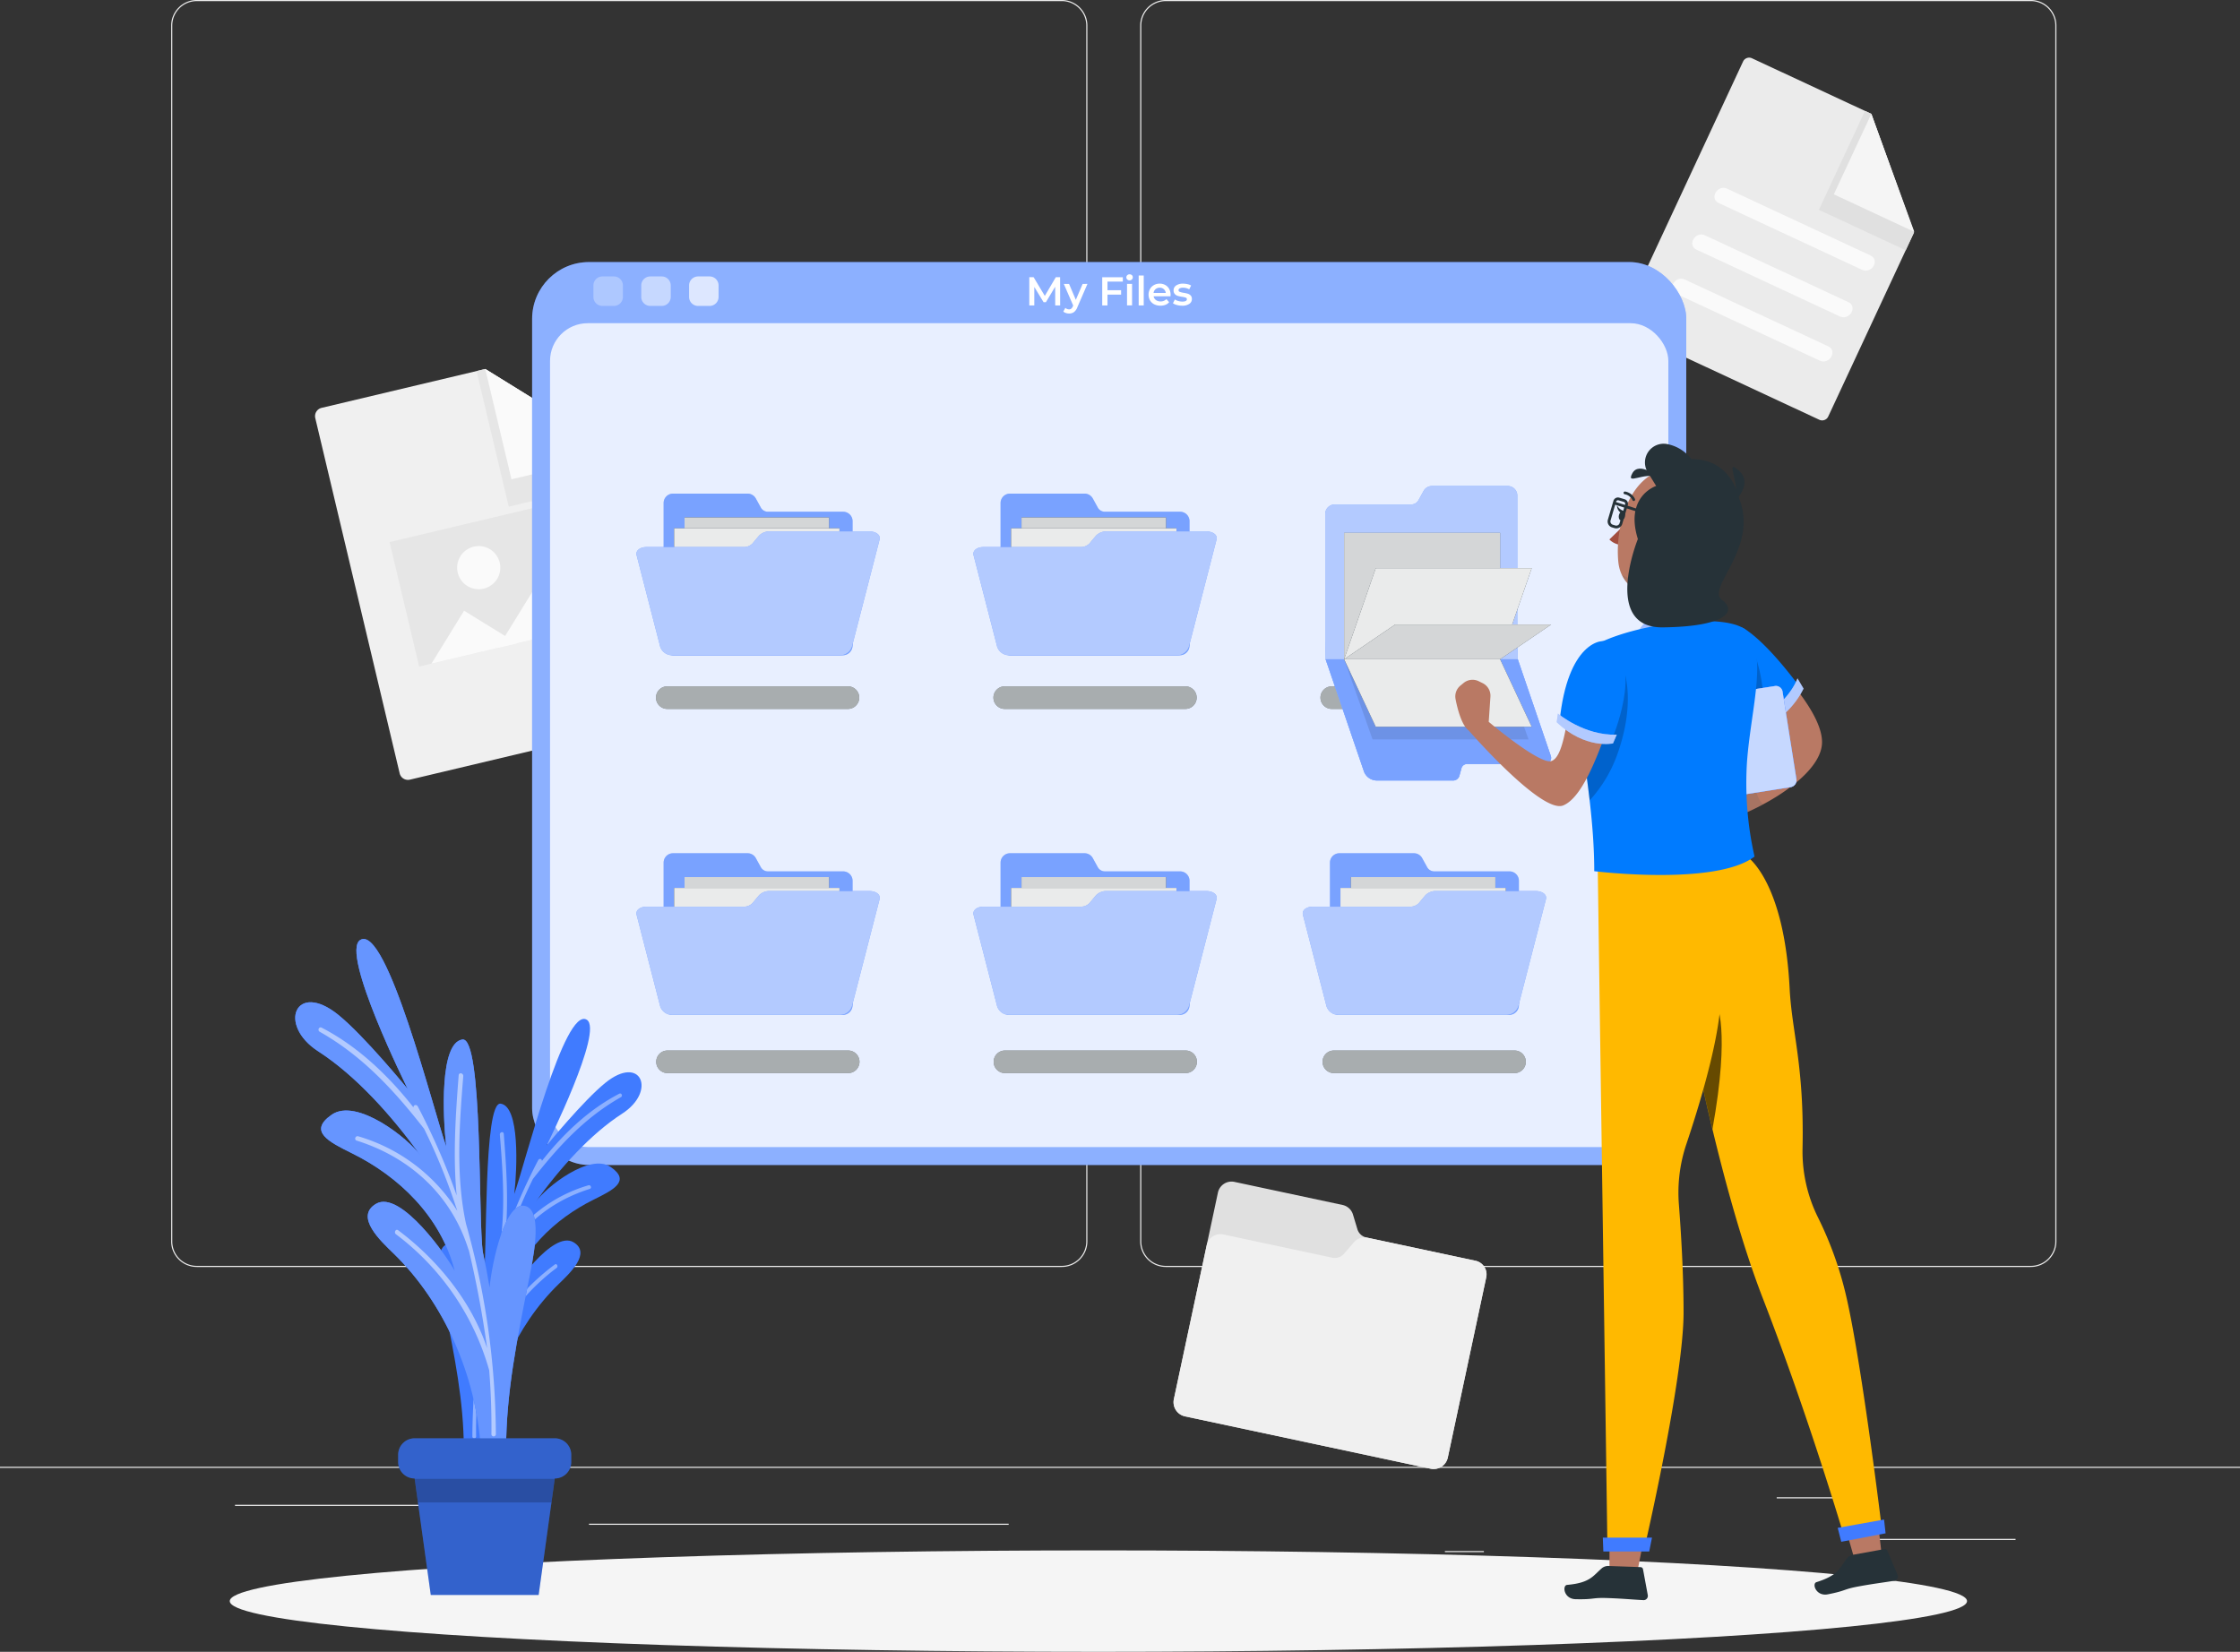 <svg xmlns="http://www.w3.org/2000/svg" width="468.674" height="345.658" viewBox="0 0 468.674 345.658">
  <rect x="0" y="0" width="468.674" height="345.658" fill="#333333" stroke="none"/>
  <g id="centralized_repository" data-name="centralized repository" transform="translate(0 -54.953)">
    <g id="Group_10760" data-name="Group 10760" transform="translate(0 54.953)">
      <rect id="Rectangle_3524" data-name="Rectangle 3524" width="31.047" height="0.234" transform="translate(390.667 322.018)" fill="#ebebeb"/>
      <rect id="Rectangle_3525" data-name="Rectangle 3525" width="8.149" height="0.234" transform="translate(302.32 324.562)" fill="#ebebeb"/>
      <rect id="Rectangle_3526" data-name="Rectangle 3526" width="17.99" height="0.234" transform="translate(371.739 313.314)" fill="#ebebeb"/>
      <rect id="Rectangle_3527" data-name="Rectangle 3527" width="40.487" height="0.234" transform="translate(49.172 314.889)" fill="#ebebeb"/>
      <rect id="Rectangle_3528" data-name="Rectangle 3528" width="5.936" height="0.234" transform="translate(98.005 314.889)" fill="#ebebeb"/>
      <rect id="Rectangle_3529" data-name="Rectangle 3529" width="87.807" height="0.234" transform="translate(123.234 318.846)" fill="#ebebeb"/>
      <path id="Path_24716" data-name="Path 24716" d="M224.558,320.079h-181a5.357,5.357,0,0,1-5.35-5.35V60.3a5.356,5.356,0,0,1,5.35-5.349h181a5.356,5.356,0,0,1,5.349,5.349V314.729A5.357,5.357,0,0,1,224.558,320.079Zm-181-264.892A5.121,5.121,0,0,0,38.441,60.3V314.729a5.121,5.121,0,0,0,5.116,5.116h181a5.121,5.121,0,0,0,5.115-5.116V60.3a5.121,5.121,0,0,0-5.115-5.115Z" transform="translate(-2.394 -54.953)" fill="#ebebeb"/>
      <path id="Path_24717" data-name="Path 24717" d="M440.856,320.079h-181a5.356,5.356,0,0,1-5.349-5.35V60.3a5.355,5.355,0,0,1,5.349-5.349h181a5.356,5.356,0,0,1,5.35,5.349V314.729A5.357,5.357,0,0,1,440.856,320.079Zm-181-264.892a5.121,5.121,0,0,0-5.115,5.115V314.729a5.121,5.121,0,0,0,5.115,5.116h181a5.122,5.122,0,0,0,5.116-5.116V60.3a5.122,5.122,0,0,0-5.116-5.115Z" transform="translate(-15.945 -54.953)" fill="#ebebeb"/>
      <rect id="Rectangle_3530" data-name="Rectangle 3530" width="468.674" height="0.234" transform="translate(0 306.931)" fill="#ebebeb"/>
    </g>
    <g id="Group_10761" data-name="Group 10761" transform="translate(65.918 132.168)">
      <path id="Path_24718" data-name="Path 24718" d="M145.76,210.062l-55.583,13.2a1.786,1.786,0,0,1-2.15-1.325L70.373,147.612a1.786,1.786,0,0,1,1.324-2.15l34.239-8.132,28.61,17.79,12.539,52.793A1.784,1.784,0,0,1,145.76,210.062Z" transform="translate(-70.324 -137.329)" fill="#f0f0f0"/>
      <path id="Path_24719" data-name="Path 24719" d="M136.8,155.119l-28.61-17.79-1.817.431,6.739,28.373,24.9-5.914Z" transform="translate(-72.583 -137.329)" fill="#e6e6e6"/>
      <path id="Path_24720" data-name="Path 24720" d="M136.88,154.928,113.8,160.411l-5.482-23.082Z" transform="translate(-72.704 -137.329)" fill="none"/>
      <path id="Path_24721" data-name="Path 24721" d="M136.88,154.928,113.8,160.411l-5.482-23.082Z" transform="translate(-72.704 -137.329)" fill="#fafafa"/>
      <rect id="Rectangle_3531" data-name="Rectangle 3531" width="42.253" height="26.78" transform="translate(15.594 36.214) rotate(-13.361)" fill="#e6e6e6"/>
      <path id="Path_24722" data-name="Path 24722" d="M103.135,191.291l-6.824,11.075,17.9-4.251Z" transform="translate(-71.952 -140.71)" fill="#fafafa"/>
      <path id="Path_24723" data-name="Path 24723" d="M111.114,198.473l24.657-5.857-.564-2.375-13.787-8.495Z" transform="translate(-72.88 -140.112)" fill="#fafafa"/>
      <path id="Path_24724" data-name="Path 24724" d="M110.95,180.333a4.514,4.514,0,1,1-5.435-3.349A4.514,4.514,0,0,1,110.95,180.333Z" transform="translate(-72.311 -139.806)" fill="#fafafa"/>
    </g>
    <g id="Group_10766" data-name="Group 10766" transform="translate(339.309 67.015)">
      <path id="Path_24725" data-name="Path 24725" d="M403.342,143.6,362.8,124.708a1.4,1.4,0,0,1-.677-1.858l25.259-54.221a1.4,1.4,0,0,1,1.858-.677l24.977,11.635,8.929,24.821L405.2,142.919A1.4,1.4,0,0,1,403.342,143.6Z" transform="translate(-361.988 -67.821)" fill="#ebebeb"/>
      <path id="Path_24726" data-name="Path 24726" d="M425.9,105.153,416.97,80.332l-1.325-.617L406,100.412l18.163,8.461Z" transform="translate(-364.746 -68.566)" fill="#e0e0e0"/>
      <path id="Path_24727" data-name="Path 24727" d="M426.172,105.055l-16.838-7.844,7.844-16.838Z" transform="translate(-364.954 -68.607)" fill="none"/>
      <path id="Path_24728" data-name="Path 24728" d="M426.172,105.055l-16.838-7.844,7.844-16.838Z" transform="translate(-364.954 -68.607)" fill="#f5f5f5"/>
      <g id="Group_10765" data-name="Group 10765" transform="translate(10.549 27.242)">
        <g id="Group_10762" data-name="Group 10762" transform="translate(0 19.007)">
          <path id="Path_24729" data-name="Path 24729" d="M405.887,131.311,375.9,117.341c-2.018-.94-3.789,2.06-1.757,3.006l29.988,13.97c2.018.94,3.789-2.059,1.758-3.006Z" transform="translate(-373.242 -117.161)" fill="#fafafa"/>
        </g>
        <g id="Group_10763" data-name="Group 10763" transform="translate(8.855)">
          <path id="Path_24730" data-name="Path 24730" d="M383.588,100.07l29.988,13.97c2.019.94,3.789-2.059,1.758-3.006l-29.989-13.97c-2.018-.94-3.788,2.06-1.757,3.006Z" transform="translate(-382.689 -96.884)" fill="#fafafa"/>
        </g>
        <g id="Group_10764" data-name="Group 10764" transform="translate(4.212 9.758)">
          <path id="Path_24731" data-name="Path 24731" d="M378.635,110.48l29.989,13.97c2.018.941,3.789-2.059,1.757-3.006l-29.988-13.97c-2.018-.94-3.789,2.06-1.758,3.006Z" transform="translate(-377.736 -107.294)" fill="#fafafa"/>
        </g>
      </g>
    </g>
    <g id="Group_10767" data-name="Group 10767" transform="translate(245.54 302.208)">
      <path id="Path_24732" data-name="Path 24732" d="M300.42,328.7l-.924-3.063a2.919,2.919,0,0,0-2.186-2.012L274.7,318.8a2.919,2.919,0,0,0-3.464,2.247l-9.216,43.217a3.034,3.034,0,0,0,2.334,3.6l51.381,10.957a3.033,3.033,0,0,0,3.6-2.335l8.043-37.718a2.92,2.92,0,0,0-2.246-3.464l-22.819-4.866A2.528,2.528,0,0,1,300.42,328.7Z" transform="translate(-261.952 -318.734)" fill="#e0e0e0"/>
      <path id="Path_24733" data-name="Path 24733" d="M325.131,336.038l-22.61-4.822a2.92,2.92,0,0,0-2.817.945l-2.094,2.42a2.526,2.526,0,0,1-2.437.817l-22.819-4.866a2.919,2.919,0,0,0-3.464,2.246L262.019,365a3.034,3.034,0,0,0,2.334,3.6l51.38,10.957a3.035,3.035,0,0,0,3.6-2.335l8.043-37.718A2.921,2.921,0,0,0,325.131,336.038Z" transform="translate(-261.952 -319.469)" fill="#f0f0f0"/>
    </g>
    <ellipse id="_Path_" data-name="&lt;Path&gt;" cx="181.742" cy="10.614" rx="181.742" ry="10.614" transform="translate(48.076 379.383)" fill="#f5f5f5"/>
    <g id="Group_10771" data-name="Group 10771" transform="translate(111.335 109.794)">
      <g id="Group_10768" data-name="Group 10768">
        <rect id="Rectangle_3532" data-name="Rectangle 3532" width="241.481" height="188.939" rx="11.894" fill="#407bff"/>
        <rect id="Rectangle_3533" data-name="Rectangle 3533" width="241.481" height="188.939" rx="11.894" fill="#fff" opacity="0.4"/>
      </g>
      <rect id="Rectangle_3534" data-name="Rectangle 3534" width="233.982" height="172.399" rx="7.894" transform="translate(3.749 12.791)" fill="#fff" opacity="0.8"/>
      <g id="Group_10769" data-name="Group 10769" transform="translate(12.824 3.006)">
        <path id="Rectangle_3535" data-name="Rectangle 3535" d="M1.887,0h2.4A1.886,1.886,0,0,1,6.172,1.886v2.4A1.886,1.886,0,0,1,4.286,6.172h-2.4A1.886,1.886,0,0,1,0,4.286v-2.4A1.887,1.887,0,0,1,1.887,0Z" fill="#fff" opacity="0.3"/>
        <path id="Rectangle_3536" data-name="Rectangle 3536" d="M1.886,0h2.4A1.887,1.887,0,0,1,6.172,1.887v2.4A1.886,1.886,0,0,1,4.286,6.172h-2.4A1.886,1.886,0,0,1,0,4.286v-2.4A1.886,1.886,0,0,1,1.886,0Z" transform="translate(10.009)" fill="#fff" opacity="0.5"/>
        <path id="Rectangle_3537" data-name="Rectangle 3537" d="M1.887,0h2.4A1.886,1.886,0,0,1,6.172,1.886v2.4A1.886,1.886,0,0,1,4.286,6.172h-2.4A1.887,1.887,0,0,1,0,4.285v-2.4A1.887,1.887,0,0,1,1.887,0Z" transform="translate(20.017)" fill="#fff" opacity="0.7"/>
      </g>
      <g id="Group_10770" data-name="Group 10770" transform="translate(104.025 2.558)">
        <path id="Path_24734" data-name="Path 24734" d="M235.177,122.742l-.008-3.914-1.939,3.239h-.489l-1.941-3.189v3.864h-1.045v-5.905h.9L233,120.751l2.3-3.914h.9l.009,5.905Z" transform="translate(-229.754 -116.23)" fill="#fff"/>
        <path id="Path_24735" data-name="Path 24735" d="M242.4,118.331l-2.109,4.868a2.268,2.268,0,0,1-.717,1.034,1.717,1.717,0,0,1-1.021.3,2.1,2.1,0,0,1-.666-.11,1.473,1.473,0,0,1-.54-.3l.422-.776a1.139,1.139,0,0,0,.359.228,1.094,1.094,0,0,0,.417.084.722.722,0,0,0,.46-.143,1.268,1.268,0,0,0,.333-.481l.076-.177-1.966-4.522h1.1l1.417,3.332,1.426-3.332Z" transform="translate(-230.23 -116.323)" fill="#fff"/>
        <path id="Path_24736" data-name="Path 24736" d="M247.131,117.757v1.8h2.851v.928h-2.851v2.261h-1.1v-5.905h4.311v.92Z" transform="translate(-230.774 -116.23)" fill="#fff"/>
        <path id="Path_24737" data-name="Path 24737" d="M251.61,117.274a.622.622,0,0,1,0-.9.678.678,0,0,1,.481-.182.7.7,0,0,1,.481.172.56.56,0,0,1,.194.435.638.638,0,0,1-.19.469.655.655,0,0,1-.485.189A.677.677,0,0,1,251.61,117.274Zm-.051.923h1.055v4.5h-1.055Z" transform="translate(-231.111 -116.189)" fill="#fff"/>
        <path id="Path_24738" data-name="Path 24738" d="M254.17,116.459h1.055v6.26H254.17Z" transform="translate(-231.284 -116.206)" fill="#fff"/>
        <path id="Path_24739" data-name="Path 24739" d="M260.964,120.918H257.43a1.221,1.221,0,0,0,.485.788,1.588,1.588,0,0,0,.975.292,1.642,1.642,0,0,0,1.223-.489l.565.65a1.9,1.9,0,0,1-.768.548,3.042,3.042,0,0,1-2.354-.11,2.132,2.132,0,0,1-.874-.822,2.481,2.481,0,0,1-.008-2.379,2.118,2.118,0,0,1,.83-.823,2.425,2.425,0,0,1,1.2-.3,2.362,2.362,0,0,1,1.176.292,2.055,2.055,0,0,1,.81.818,2.482,2.482,0,0,1,.292,1.219Q260.981,120.715,260.964,120.918Zm-3.118-1.5a1.258,1.258,0,0,0-.426.8h2.556a1.243,1.243,0,0,0-.413-.793,1.257,1.257,0,0,0-.861-.3A1.275,1.275,0,0,0,257.847,119.421Z" transform="translate(-231.422 -116.32)" fill="#fff"/>
        <path id="Path_24740" data-name="Path 24740" d="M262.655,122.748a2.7,2.7,0,0,1-.835-.363l.4-.8a2.613,2.613,0,0,0,.729.325,3.039,3.039,0,0,0,.84.122q.945,0,.945-.5a.333.333,0,0,0-.241-.329,4.126,4.126,0,0,0-.771-.177,6.27,6.27,0,0,1-.907-.194,1.4,1.4,0,0,1-.607-.383,1.073,1.073,0,0,1-.257-.764,1.2,1.2,0,0,1,.535-1.025,2.448,2.448,0,0,1,1.447-.383,4.176,4.176,0,0,1,.928.106,2.6,2.6,0,0,1,.759.282l-.4.8a2.5,2.5,0,0,0-1.291-.337,1.437,1.437,0,0,0-.7.139.417.417,0,0,0-.241.367.367.367,0,0,0,.258.359,4.089,4.089,0,0,0,.8.2,6.151,6.151,0,0,1,.886.194,1.388,1.388,0,0,1,.6.371,1.035,1.035,0,0,1,.248.742,1.175,1.175,0,0,1-.548,1.012,2.585,2.585,0,0,1-1.493.38A4.033,4.033,0,0,1,262.655,122.748Z" transform="translate(-231.763 -116.32)" fill="#fff"/>
      </g>
    </g>
    <g id="Group_10780" data-name="Group 10780" transform="translate(133.159 158.247)">
      <g id="Group_10778" data-name="Group 10778">
        <g id="Group_10772" data-name="Group 10772" transform="translate(5.692)">
          <path id="Path_24741" data-name="Path 24741" d="M168.463,168.061l-1.04-1.891a1.971,1.971,0,0,0-1.726-1.02H150.1a1.97,1.97,0,0,0-1.969,1.969v29.81a2.047,2.047,0,0,0,2.047,2.047h35.439a2.047,2.047,0,0,0,2.047-2.047V170.914a1.969,1.969,0,0,0-1.969-1.969h-15.74A1.7,1.7,0,0,1,168.463,168.061Z" transform="translate(-148.132 -165.151)" fill="#407bff"/>
          <path id="Path_24742" data-name="Path 24742" d="M168.463,168.061l-1.04-1.891a1.971,1.971,0,0,0-1.726-1.02H150.1a1.97,1.97,0,0,0-1.969,1.969v29.81a2.047,2.047,0,0,0,2.047,2.047h35.439a2.047,2.047,0,0,0,2.047-2.047V170.914a1.969,1.969,0,0,0-1.969-1.969h-15.74A1.7,1.7,0,0,1,168.463,168.061Z" transform="translate(-148.132 -165.151)" fill="#fff" opacity="0.3"/>
        </g>
        <g id="Group_10773" data-name="Group 10773" transform="translate(10.071 4.985)">
          <rect id="Rectangle_3538" data-name="Rectangle 3538" width="30.228" height="22.603" fill="#263238"/>
          <rect id="Rectangle_3539" data-name="Rectangle 3539" width="30.228" height="22.603" fill="#fff" opacity="0.8"/>
        </g>
        <g id="Group_10774" data-name="Group 10774" transform="translate(7.887 7.254)">
          <rect id="Rectangle_3540" data-name="Rectangle 3540" width="34.597" height="25.87" fill="#263238"/>
          <rect id="Rectangle_3541" data-name="Rectangle 3541" width="34.597" height="25.87" fill="#fff" opacity="0.9"/>
        </g>
        <g id="Group_10777" data-name="Group 10777" transform="translate(0 7.904)">
          <g id="Group_10775" data-name="Group 10775">
            <path id="Path_24743" data-name="Path 24743" d="M190.76,173.584H170.024a3.064,3.064,0,0,0-2.3.88c-.552.652-.825.979-1.36,1.632a2.5,2.5,0,0,1-1.915.762H144.193c-1.4,0-2.339.761-2.1,1.7,1.98,7.672,2.969,11.509,4.948,19.181a2.626,2.626,0,0,0,2.484,1.767h35.133a2.626,2.626,0,0,0,2.485-1.767l5.793-22.455C193.183,174.345,192.206,173.584,190.76,173.584Z" transform="translate(-142.059 -173.584)" fill="#407bff"/>
          </g>
          <g id="Group_10776" data-name="Group 10776" opacity="0.6">
            <path id="Path_24744" data-name="Path 24744" d="M190.76,173.584H170.024a3.064,3.064,0,0,0-2.3.88c-.552.652-.825.979-1.36,1.632a2.5,2.5,0,0,1-1.915.762H144.193c-1.4,0-2.339.761-2.1,1.7,1.98,7.672,2.969,11.509,4.948,19.181a2.626,2.626,0,0,0,2.484,1.767h35.133a2.626,2.626,0,0,0,2.485-1.767l5.793-22.455C193.183,174.345,192.206,173.584,190.76,173.584Z" transform="translate(-142.059 -173.584)" fill="#fff"/>
          </g>
        </g>
      </g>
      <g id="Group_10779" data-name="Group 10779" transform="translate(4.094 40.33)">
        <path id="Path_24745" data-name="Path 24745" d="M148.79,212.9a2.363,2.363,0,1,1,0-4.726h37.8a2.363,2.363,0,1,1,0,4.726Z" transform="translate(-146.427 -208.177)" fill="#263238"/>
        <path id="Path_24746" data-name="Path 24746" d="M148.79,212.9a2.363,2.363,0,1,1,0-4.726h37.8a2.363,2.363,0,1,1,0,4.726Z" transform="translate(-146.427 -208.177)" fill="#fff" opacity="0.6"/>
      </g>
    </g>
    <g id="Group_10789" data-name="Group 10789" transform="translate(203.662 158.247)">
      <g id="Group_10787" data-name="Group 10787">
        <g id="Group_10781" data-name="Group 10781" transform="translate(5.692)">
          <path id="Path_24747" data-name="Path 24747" d="M243.678,168.061l-1.04-1.891a1.971,1.971,0,0,0-1.726-1.02h-15.6a1.969,1.969,0,0,0-1.969,1.969v29.81a2.047,2.047,0,0,0,2.046,2.047h35.44a2.047,2.047,0,0,0,2.047-2.047V170.914a1.969,1.969,0,0,0-1.97-1.969H245.171A1.7,1.7,0,0,1,243.678,168.061Z" transform="translate(-223.347 -165.151)" fill="#407bff"/>
          <path id="Path_24748" data-name="Path 24748" d="M243.678,168.061l-1.04-1.891a1.971,1.971,0,0,0-1.726-1.02h-15.6a1.969,1.969,0,0,0-1.969,1.969v29.81a2.047,2.047,0,0,0,2.046,2.047h35.44a2.047,2.047,0,0,0,2.047-2.047V170.914a1.969,1.969,0,0,0-1.97-1.969H245.171A1.7,1.7,0,0,1,243.678,168.061Z" transform="translate(-223.347 -165.151)" fill="#fff" opacity="0.3"/>
        </g>
        <g id="Group_10782" data-name="Group 10782" transform="translate(10.071 4.985)">
          <rect id="Rectangle_3542" data-name="Rectangle 3542" width="30.228" height="22.603" fill="#263238"/>
          <rect id="Rectangle_3543" data-name="Rectangle 3543" width="30.228" height="22.603" fill="#fff" opacity="0.8"/>
        </g>
        <g id="Group_10783" data-name="Group 10783" transform="translate(7.886 7.254)">
          <rect id="Rectangle_3544" data-name="Rectangle 3544" width="34.597" height="25.87" fill="#263238"/>
          <rect id="Rectangle_3545" data-name="Rectangle 3545" width="34.597" height="25.87" fill="#fff" opacity="0.9"/>
        </g>
        <g id="Group_10786" data-name="Group 10786" transform="translate(0 7.904)">
          <g id="Group_10784" data-name="Group 10784">
            <path id="Path_24749" data-name="Path 24749" d="M265.975,173.584H245.239a3.064,3.064,0,0,0-2.3.88c-.553.652-.825.979-1.36,1.632a2.5,2.5,0,0,1-1.915.762H219.408c-1.4,0-2.339.761-2.1,1.7l4.947,19.181a2.628,2.628,0,0,0,2.485,1.767h35.133a2.626,2.626,0,0,0,2.485-1.767l5.793-22.455C268.4,174.345,267.421,173.584,265.975,173.584Z" transform="translate(-217.274 -173.584)" fill="#407bff"/>
          </g>
          <g id="Group_10785" data-name="Group 10785" opacity="0.6">
            <path id="Path_24750" data-name="Path 24750" d="M265.975,173.584H245.239a3.064,3.064,0,0,0-2.3.88c-.553.652-.825.979-1.36,1.632a2.5,2.5,0,0,1-1.915.762H219.408c-1.4,0-2.339.761-2.1,1.7l4.947,19.181a2.628,2.628,0,0,0,2.485,1.767h35.133a2.626,2.626,0,0,0,2.485-1.767l5.793-22.455C268.4,174.345,267.421,173.584,265.975,173.584Z" transform="translate(-217.274 -173.584)" fill="#fff"/>
          </g>
        </g>
      </g>
      <g id="Group_10788" data-name="Group 10788" transform="translate(4.194 40.33)">
        <path id="Path_24751" data-name="Path 24751" d="M224.112,212.9a2.363,2.363,0,1,1,0-4.726h37.8a2.363,2.363,0,1,1,0,4.726Z" transform="translate(-221.749 -208.177)" fill="#263238"/>
        <path id="Path_24752" data-name="Path 24752" d="M224.112,212.9a2.363,2.363,0,1,1,0-4.726h37.8a2.363,2.363,0,1,1,0,4.726Z" transform="translate(-221.749 -208.177)" fill="#fff" opacity="0.6"/>
      </g>
    </g>
    <g id="Group_10798" data-name="Group 10798" transform="translate(133.159 233.504)">
      <g id="Group_10796" data-name="Group 10796">
        <g id="Group_10790" data-name="Group 10790" transform="translate(5.692)">
          <path id="Path_24753" data-name="Path 24753" d="M168.463,248.348l-1.04-1.891a1.969,1.969,0,0,0-1.726-1.02H150.1a1.969,1.969,0,0,0-1.969,1.969v29.81a2.047,2.047,0,0,0,2.047,2.047h35.439a2.047,2.047,0,0,0,2.047-2.047V251.2a1.969,1.969,0,0,0-1.969-1.969h-15.74A1.7,1.7,0,0,1,168.463,248.348Z" transform="translate(-148.132 -245.438)" fill="#407bff"/>
          <path id="Path_24754" data-name="Path 24754" d="M168.463,248.348l-1.04-1.891a1.969,1.969,0,0,0-1.726-1.02H150.1a1.969,1.969,0,0,0-1.969,1.969v29.81a2.047,2.047,0,0,0,2.047,2.047h35.439a2.047,2.047,0,0,0,2.047-2.047V251.2a1.969,1.969,0,0,0-1.969-1.969h-15.74A1.7,1.7,0,0,1,168.463,248.348Z" transform="translate(-148.132 -245.438)" fill="#fff" opacity="0.3"/>
        </g>
        <g id="Group_10791" data-name="Group 10791" transform="translate(10.071 4.984)">
          <rect id="Rectangle_3546" data-name="Rectangle 3546" width="30.228" height="22.603" fill="#263238"/>
          <rect id="Rectangle_3547" data-name="Rectangle 3547" width="30.228" height="22.603" fill="#fff" opacity="0.8"/>
        </g>
        <g id="Group_10792" data-name="Group 10792" transform="translate(7.887 7.254)">
          <rect id="Rectangle_3548" data-name="Rectangle 3548" width="34.597" height="25.87" fill="#263238"/>
          <rect id="Rectangle_3549" data-name="Rectangle 3549" width="34.597" height="25.87" fill="#fff" opacity="0.9"/>
        </g>
        <g id="Group_10795" data-name="Group 10795" transform="translate(0 7.904)">
          <g id="Group_10793" data-name="Group 10793">
            <path id="Path_24755" data-name="Path 24755" d="M190.76,253.871H170.024a3.067,3.067,0,0,0-2.3.879c-.552.653-.825.98-1.36,1.633a2.5,2.5,0,0,1-1.915.761H144.193c-1.4,0-2.339.761-2.1,1.7,1.98,7.672,2.969,11.509,4.948,19.181a2.626,2.626,0,0,0,2.484,1.767h35.133a2.626,2.626,0,0,0,2.485-1.767l5.793-22.455C193.183,254.632,192.206,253.871,190.76,253.871Z" transform="translate(-142.059 -253.871)" fill="#407bff"/>
          </g>
          <g id="Group_10794" data-name="Group 10794" opacity="0.6">
            <path id="Path_24756" data-name="Path 24756" d="M190.76,253.871H170.024a3.067,3.067,0,0,0-2.3.879c-.552.653-.825.98-1.36,1.633a2.5,2.5,0,0,1-1.915.761H144.193c-1.4,0-2.339.761-2.1,1.7,1.98,7.672,2.969,11.509,4.948,19.181a2.626,2.626,0,0,0,2.484,1.767h35.133a2.626,2.626,0,0,0,2.485-1.767l5.793-22.455C193.183,254.632,192.206,253.871,190.76,253.871Z" transform="translate(-142.059 -253.871)" fill="#fff"/>
          </g>
        </g>
      </g>
      <g id="Group_10797" data-name="Group 10797" transform="translate(4.094 41.271)">
        <path id="Path_24757" data-name="Path 24757" d="M148.79,294.2a2.364,2.364,0,0,1,0-4.727h37.8a2.364,2.364,0,1,1,0,4.727Z" transform="translate(-146.427 -289.468)" fill="#263238"/>
        <path id="Path_24758" data-name="Path 24758" d="M148.79,294.2a2.364,2.364,0,0,1,0-4.727h37.8a2.364,2.364,0,1,1,0,4.727Z" transform="translate(-146.427 -289.468)" fill="#fff" opacity="0.6"/>
      </g>
    </g>
    <g id="Group_10807" data-name="Group 10807" transform="translate(203.662 233.504)">
      <g id="Group_10805" data-name="Group 10805">
        <g id="Group_10799" data-name="Group 10799" transform="translate(5.692)">
          <path id="Path_24759" data-name="Path 24759" d="M243.678,248.348l-1.04-1.891a1.969,1.969,0,0,0-1.726-1.02h-15.6a1.969,1.969,0,0,0-1.969,1.969v29.81a2.047,2.047,0,0,0,2.046,2.047h35.44a2.047,2.047,0,0,0,2.047-2.047V251.2a1.969,1.969,0,0,0-1.97-1.969H245.171A1.7,1.7,0,0,1,243.678,248.348Z" transform="translate(-223.347 -245.438)" fill="#407bff"/>
          <path id="Path_24760" data-name="Path 24760" d="M243.678,248.348l-1.04-1.891a1.969,1.969,0,0,0-1.726-1.02h-15.6a1.969,1.969,0,0,0-1.969,1.969v29.81a2.047,2.047,0,0,0,2.046,2.047h35.44a2.047,2.047,0,0,0,2.047-2.047V251.2a1.969,1.969,0,0,0-1.97-1.969H245.171A1.7,1.7,0,0,1,243.678,248.348Z" transform="translate(-223.347 -245.438)" fill="#fff" opacity="0.3"/>
        </g>
        <g id="Group_10800" data-name="Group 10800" transform="translate(10.071 4.984)">
          <rect id="Rectangle_3550" data-name="Rectangle 3550" width="30.228" height="22.603" fill="#263238"/>
          <rect id="Rectangle_3551" data-name="Rectangle 3551" width="30.228" height="22.603" fill="#fff" opacity="0.8"/>
        </g>
        <g id="Group_10801" data-name="Group 10801" transform="translate(7.886 7.254)">
          <rect id="Rectangle_3552" data-name="Rectangle 3552" width="34.597" height="25.87" fill="#263238"/>
          <rect id="Rectangle_3553" data-name="Rectangle 3553" width="34.597" height="25.87" fill="#fff" opacity="0.9"/>
        </g>
        <g id="Group_10804" data-name="Group 10804" transform="translate(0 7.904)">
          <g id="Group_10802" data-name="Group 10802">
            <path id="Path_24761" data-name="Path 24761" d="M265.975,253.871H245.239a3.067,3.067,0,0,0-2.3.879c-.553.653-.825.98-1.36,1.633a2.5,2.5,0,0,1-1.915.761H219.408c-1.4,0-2.339.761-2.1,1.7l4.947,19.181a2.628,2.628,0,0,0,2.485,1.767h35.133a2.626,2.626,0,0,0,2.485-1.767l5.793-22.455C268.4,254.632,267.421,253.871,265.975,253.871Z" transform="translate(-217.274 -253.871)" fill="#407bff"/>
          </g>
          <g id="Group_10803" data-name="Group 10803" opacity="0.6">
            <path id="Path_24762" data-name="Path 24762" d="M265.975,253.871H245.239a3.067,3.067,0,0,0-2.3.879c-.553.653-.825.98-1.36,1.633a2.5,2.5,0,0,1-1.915.761H219.408c-1.4,0-2.339.761-2.1,1.7l4.947,19.181a2.628,2.628,0,0,0,2.485,1.767h35.133a2.626,2.626,0,0,0,2.485-1.767l5.793-22.455C268.4,254.632,267.421,253.871,265.975,253.871Z" transform="translate(-217.274 -253.871)" fill="#fff"/>
          </g>
        </g>
      </g>
      <g id="Group_10806" data-name="Group 10806" transform="translate(4.194 41.271)">
        <path id="Path_24763" data-name="Path 24763" d="M224.112,294.2a2.364,2.364,0,0,1,0-4.727h37.8a2.364,2.364,0,1,1,0,4.727Z" transform="translate(-221.749 -289.468)" fill="#263238"/>
        <path id="Path_24764" data-name="Path 24764" d="M224.112,294.2a2.364,2.364,0,0,1,0-4.727h37.8a2.364,2.364,0,1,1,0,4.727Z" transform="translate(-221.749 -289.468)" fill="#fff" opacity="0.6"/>
      </g>
    </g>
    <g id="Group_10816" data-name="Group 10816" transform="translate(272.574 233.504)">
      <g id="Group_10814" data-name="Group 10814">
        <g id="Group_10808" data-name="Group 10808" transform="translate(5.692)">
          <path id="Path_24765" data-name="Path 24765" d="M317.2,248.348l-1.041-1.891a1.968,1.968,0,0,0-1.726-1.02H298.835a1.969,1.969,0,0,0-1.97,1.969v29.81a2.047,2.047,0,0,0,2.047,2.047h35.44a2.047,2.047,0,0,0,2.047-2.047V251.2a1.969,1.969,0,0,0-1.97-1.969H318.69A1.7,1.7,0,0,1,317.2,248.348Z" transform="translate(-296.865 -245.438)" fill="#407bff"/>
          <path id="Path_24766" data-name="Path 24766" d="M317.2,248.348l-1.041-1.891a1.968,1.968,0,0,0-1.726-1.02H298.835a1.969,1.969,0,0,0-1.97,1.969v29.81a2.047,2.047,0,0,0,2.047,2.047h35.44a2.047,2.047,0,0,0,2.047-2.047V251.2a1.969,1.969,0,0,0-1.97-1.969H318.69A1.7,1.7,0,0,1,317.2,248.348Z" transform="translate(-296.865 -245.438)" fill="#fff" opacity="0.3"/>
        </g>
        <g id="Group_10809" data-name="Group 10809" transform="translate(10.071 4.984)">
          <rect id="Rectangle_3554" data-name="Rectangle 3554" width="30.228" height="22.603" fill="#263238"/>
          <rect id="Rectangle_3555" data-name="Rectangle 3555" width="30.228" height="22.603" fill="#fff" opacity="0.8"/>
        </g>
        <g id="Group_10810" data-name="Group 10810" transform="translate(7.887 7.254)">
          <rect id="Rectangle_3556" data-name="Rectangle 3556" width="34.597" height="25.87" fill="#263238"/>
          <rect id="Rectangle_3557" data-name="Rectangle 3557" width="34.597" height="25.87" fill="#fff" opacity="0.9"/>
        </g>
        <g id="Group_10813" data-name="Group 10813" transform="translate(0 7.904)">
          <g id="Group_10811" data-name="Group 10811">
            <path id="Path_24767" data-name="Path 24767" d="M339.494,253.871H318.757a3.064,3.064,0,0,0-2.3.879c-.553.653-.825.98-1.36,1.633a2.5,2.5,0,0,1-1.916.761H292.927c-1.4,0-2.339.761-2.1,1.7,1.98,7.672,2.97,11.509,4.948,19.181a2.627,2.627,0,0,0,2.485,1.767H333.4a2.627,2.627,0,0,0,2.485-1.767l5.793-22.455C341.916,254.632,340.94,253.871,339.494,253.871Z" transform="translate(-290.792 -253.871)" fill="#407bff"/>
          </g>
          <g id="Group_10812" data-name="Group 10812" opacity="0.6">
            <path id="Path_24768" data-name="Path 24768" d="M339.494,253.871H318.757a3.064,3.064,0,0,0-2.3.879c-.553.653-.825.98-1.36,1.633a2.5,2.5,0,0,1-1.916.761H292.927c-1.4,0-2.339.761-2.1,1.7,1.98,7.672,2.97,11.509,4.948,19.181a2.627,2.627,0,0,0,2.485,1.767H333.4a2.627,2.627,0,0,0,2.485-1.767l5.793-22.455C341.916,254.632,340.94,253.871,339.494,253.871Z" transform="translate(-290.792 -253.871)" fill="#fff"/>
          </g>
        </g>
      </g>
      <g id="Group_10815" data-name="Group 10815" transform="translate(4.194 41.271)">
        <path id="Path_24769" data-name="Path 24769" d="M297.631,294.2a2.364,2.364,0,1,1,0-4.727h37.8a2.364,2.364,0,0,1,0,4.727Z" transform="translate(-295.267 -289.468)" fill="#263238"/>
        <path id="Path_24770" data-name="Path 24770" d="M297.631,294.2a2.364,2.364,0,1,1,0-4.727h37.8a2.364,2.364,0,0,1,0,4.727Z" transform="translate(-295.267 -289.468)" fill="#fff" opacity="0.6"/>
      </g>
    </g>
    <g id="Group_10824" data-name="Group 10824" transform="translate(276.282 156.651)">
      <g id="Group_10817" data-name="Group 10817" transform="translate(0 41.927)">
        <path id="Path_24771" data-name="Path 24771" d="M297.111,212.9a2.363,2.363,0,1,1,0-4.726h37.8a2.363,2.363,0,1,1,0,4.726Z" transform="translate(-294.748 -208.177)" fill="#263238"/>
        <path id="Path_24772" data-name="Path 24772" d="M297.111,212.9a2.363,2.363,0,1,1,0-4.726h37.8a2.363,2.363,0,1,1,0,4.726Z" transform="translate(-294.748 -208.177)" fill="#fff" opacity="0.6"/>
      </g>
      <g id="Group_10823" data-name="Group 10823" transform="translate(0.98)">
        <g id="Group_10818" data-name="Group 10818">
          <path id="Path_24773" data-name="Path 24773" d="M295.888,199.7l8.06,23.586a2.907,2.907,0,0,0,2.613,1.786H322.42a1.377,1.377,0,0,0,1.439-.924l.473-1.714a1.191,1.191,0,0,1,1.245-.8h16.006a1.306,1.306,0,0,0,1.393-1.786L336.091,199.7,336,195.766V165.45a2,2,0,0,0-2-2h-15.86a2,2,0,0,0-1.755,1.037l-1.058,1.923a1.734,1.734,0,0,1-1.518.9H297.8a2,2,0,0,0-2,2v26.458Z" transform="translate(-295.793 -163.448)" fill="#407bff"/>
          <path id="Path_24774" data-name="Path 24774" d="M295.888,199.7l8.06,23.586a2.907,2.907,0,0,0,2.613,1.786H322.42a1.377,1.377,0,0,0,1.439-.924l.473-1.714a1.191,1.191,0,0,1,1.245-.8h16.006a1.306,1.306,0,0,0,1.393-1.786L336.091,199.7,336,195.766V165.45a2,2,0,0,0-2-2h-15.86a2,2,0,0,0-1.755,1.037l-1.058,1.923a1.734,1.734,0,0,1-1.518.9H297.8a2,2,0,0,0-2,2v26.458Z" transform="translate(-295.793 -163.448)" fill="#fff" opacity="0.6"/>
          <path id="Path_24775" data-name="Path 24775" d="M295.894,202.126l8.06,23.586a2.907,2.907,0,0,0,2.613,1.786h15.859a1.377,1.377,0,0,0,1.439-.924l.473-1.714a1.191,1.191,0,0,1,1.245-.8H341.59a1.306,1.306,0,0,0,1.393-1.786L336.1,202.126Z" transform="translate(-295.799 -165.871)" fill="#407bff"/>
          <path id="Path_24776" data-name="Path 24776" d="M295.894,202.126l8.06,23.586a2.907,2.907,0,0,0,2.613,1.786h15.859a1.377,1.377,0,0,0,1.439-.924l.473-1.714a1.191,1.191,0,0,1,1.245-.8H341.59a1.306,1.306,0,0,0,1.393-1.786L336.1,202.126Z" transform="translate(-295.799 -165.871)" fill="#fff" opacity="0.3"/>
        </g>
        <path id="Path_24777" data-name="Path 24777" d="M300.027,202.126H332.66l5.953,16.772H305.98Z" transform="translate(-296.058 -165.871)" opacity="0.1"/>
        <g id="Group_10819" data-name="Group 10819" transform="translate(3.969 9.811)">
          <rect id="Rectangle_3558" data-name="Rectangle 3558" width="32.633" height="26.444" transform="translate(32.633 26.444) rotate(180)" fill="#263238"/>
          <rect id="Rectangle_3559" data-name="Rectangle 3559" width="32.633" height="26.444" transform="translate(32.633 26.444) rotate(180)" fill="#fff" opacity="0.8"/>
        </g>
        <g id="Group_10820" data-name="Group 10820" transform="translate(3.969 17.2)">
          <path id="Path_24778" data-name="Path 24778" d="M300.027,200.853H332.66l6.615-19.055H306.642Z" transform="translate(-300.027 -181.797)" fill="#263238"/>
          <path id="Path_24779" data-name="Path 24779" d="M300.027,200.853H332.66l6.615-19.055H306.642Z" transform="translate(-300.027 -181.797)" fill="#fff" opacity="0.9"/>
        </g>
        <g id="Group_10821" data-name="Group 10821" transform="translate(3.969 36.255)">
          <path id="Path_24780" data-name="Path 24780" d="M300.027,202.126H332.66l6.615,14.126H306.642Z" transform="translate(-300.027 -202.126)" fill="#263238"/>
          <path id="Path_24781" data-name="Path 24781" d="M300.027,202.126H332.66l6.615,14.126H306.642Z" transform="translate(-300.027 -202.126)" fill="#fff" opacity="0.9"/>
        </g>
        <g id="Group_10822" data-name="Group 10822" transform="translate(3.969 28.993)">
          <path id="Path_24782" data-name="Path 24782" d="M300.027,201.641H332.66l10.673-7.262H310.7Z" transform="translate(-300.027 -194.379)" fill="#263238"/>
          <path id="Path_24783" data-name="Path 24783" d="M300.027,201.641H332.66l10.673-7.262H310.7Z" transform="translate(-300.027 -194.379)" fill="#fff" opacity="0.8"/>
        </g>
      </g>
    </g>
    <g id="Group_10826" data-name="Group 10826" transform="translate(61.775 251.443)">
      <g id="Group_10825" data-name="Group 10825" transform="translate(30.051 16.724)">
        <path id="Path_24784" data-name="Path 24784" d="M107.657,372.249c.8-12.719,6.375-25.6,15.353-34.328,2.238-2.177,6.943-6.492,3.128-8.768-4.356-2.6-12.725,9.562-13.89,11.811,2.469-9.691,9.972-16.707,18.109-20.732,4.022-1.99,7.852-3.866,3.567-6.823-4.385-3.027-13.556,4.213-15.694,7.281,5.081-7.089,11.5-14.2,18.08-18.444,7.264-4.684,3.985-12.506-3.5-6.464-4.645,3.748-12.27,13.1-12.27,13.1-.022-.013,11.989-24.08,8.369-26.292-4.653-2.844-12.9,30.005-15.163,36.461.6-5.363,1.174-18.334-2.855-18.9-3.646-.51-2.754,31.791-3.6,37.491-.533,2.491-.773,3.743-1.2,6.258-.4-4.3-2.8-15.645-6.434-14.335-3.072,1.107-1.17,9.6-.372,13.627,1.933,9.757,3.882,19.2,3.9,29.206Z" transform="translate(-97.964 -282.417)" fill="#407bff"/>
        <path id="Path_24785" data-name="Path 24785" d="M112.013,307.521c.538,7.02,1.026,14.135.353,21.183a117.642,117.642,0,0,1,5-12,.52.52,0,0,1,.086-.185l.011-.016c.568-1.17,1.146-2.333,1.752-3.48.245-.463.847-.252.761.172,4.447-5.643,9.812-10.775,16.2-14.078.473-.245.791.47.343.724-7.425,4.2-12.942,10.12-18.413,17.117a106.6,106.6,0,0,0-5.851,14.479,30.955,30.955,0,0,1,17.473-13.159c.488-.147.764.6.278.756-9.9,3.122-16.838,10.044-19.693,19.107a.645.645,0,0,1-.1.2c-1.375,5.793-2.424,11.417-3.231,17.316,2.791-8.309,8.8-15.653,15.7-20.8.418-.312.793.4.38.714a45.445,45.445,0,0,0-16.424,23.93c0,.016-.013.025-.018.04q-.449,5.59-.4,11.238a.394.394,0,1,1-.781.012,138.953,138.953,0,0,1,5.275-37.1c1.818-8.518,1.161-17.417.477-26C111.152,307.1,111.969,306.94,112.013,307.521Z" transform="translate(-98.433 -283.46)" fill="#fff" opacity="0.4"/>
      </g>
      <path id="Path_24786" data-name="Path 24786" d="M104.706,371.116c-.949-15.084-7.561-30.357-18.209-40.712-2.656-2.581-8.235-7.7-3.709-10.4,5.166-3.082,15.091,11.341,16.472,14.008-2.927-11.495-11.826-19.816-21.477-24.589-4.77-2.359-9.313-4.585-4.23-8.092,5.2-3.589,16.077,5,18.614,8.637-6.026-8.408-13.641-16.845-21.444-21.876-8.614-5.555-4.725-14.831,4.158-7.665,5.508,4.443,14.552,15.537,14.552,15.537.026-.016-14.22-28.559-9.926-31.183,5.518-3.372,15.294,35.587,17.984,43.244-.716-6.36-1.394-21.744,3.386-22.412,4.325-.6,3.267,37.7,4.272,44.464.633,2.955.917,4.439,1.417,7.422.47-5.1,3.315-18.555,7.63-17,3.643,1.313,1.388,11.386.442,16.162-2.293,11.573-4.605,22.77-4.621,34.638Z" transform="translate(-65.904 -264.576)" fill="#407bff"/>
      <path id="Path_24787" data-name="Path 24787" d="M100.42,294.349c-.638,8.326-1.218,16.765-.419,25.124a139.126,139.126,0,0,0-5.932-14.235.625.625,0,0,0-.1-.22L93.954,305c-.673-1.386-1.359-2.766-2.077-4.127-.291-.549-1-.3-.9.2-5.274-6.693-11.637-12.779-19.218-16.7-.561-.29-.938.558-.407.858,8.806,4.984,15.349,12,21.839,20.3a126.508,126.508,0,0,1,6.938,17.171A36.708,36.708,0,0,0,79.4,307.1c-.578-.175-.905.714-.33.9,11.736,3.7,19.969,11.913,23.356,22.661a.74.74,0,0,0,.115.236c1.63,6.87,2.875,13.54,3.833,20.536-3.312-9.855-10.44-18.564-18.617-24.674-.5-.37-.94.479-.451.847a53.893,53.893,0,0,1,19.48,28.381c.006.019.015.03.022.048q.531,6.631.47,13.327a.467.467,0,1,0,.926.015,164.8,164.8,0,0,0-6.256-44c-2.157-10.1-1.379-20.657-.566-30.831C101.442,293.854,100.472,293.66,100.42,294.349Z" transform="translate(-66.229 -265.813)" fill="#fff" opacity="0.2"/>
      <path id="Path_24788" data-name="Path 24788" d="M104.706,371.116c-.949-15.084-7.561-30.357-18.209-40.712-2.656-2.581-8.235-7.7-3.709-10.4,5.166-3.082,15.091,11.341,16.472,14.008-2.927-11.495-11.826-19.816-21.477-24.589-4.77-2.359-9.313-4.585-4.23-8.092,5.2-3.589,16.077,5,18.614,8.637-6.026-8.408-13.641-16.845-21.444-21.876-8.614-5.555-4.725-14.831,4.158-7.665,5.508,4.443,14.552,15.537,14.552,15.537.026-.016-14.22-28.559-9.926-31.183,5.518-3.372,15.294,35.587,17.984,43.244-.716-6.36-1.394-21.744,3.386-22.412,4.325-.6,3.267,37.7,4.272,44.464.633,2.955.917,4.439,1.417,7.422.47-5.1,3.315-18.555,7.63-17,3.643,1.313,1.388,11.386.442,16.162-2.293,11.573-4.605,22.77-4.621,34.638Z" transform="translate(-65.904 -264.576)" fill="#407bff"/>
      <path id="Path_24789" data-name="Path 24789" d="M104.706,371.116c-.949-15.084-7.561-30.357-18.209-40.712-2.656-2.581-8.235-7.7-3.709-10.4,5.166-3.082,15.091,11.341,16.472,14.008-2.927-11.495-11.826-19.816-21.477-24.589-4.77-2.359-9.313-4.585-4.23-8.092,5.2-3.589,16.077,5,18.614,8.637-6.026-8.408-13.641-16.845-21.444-21.876-8.614-5.555-4.725-14.831,4.158-7.665,5.508,4.443,14.552,15.537,14.552,15.537.026-.016-14.22-28.559-9.926-31.183,5.518-3.372,15.294,35.587,17.984,43.244-.716-6.36-1.394-21.744,3.386-22.412,4.325-.6,3.267,37.7,4.272,44.464.633,2.955.917,4.439,1.417,7.422.47-5.1,3.315-18.555,7.63-17,3.643,1.313,1.388,11.386.442,16.162-2.293,11.573-4.605,22.77-4.621,34.638Z" transform="translate(-65.904 -264.576)" fill="#fff" opacity="0.2"/>
      <path id="Path_24790" data-name="Path 24790" d="M100.42,294.349c-.638,8.326-1.218,16.765-.419,25.124a139.126,139.126,0,0,0-5.932-14.235.625.625,0,0,0-.1-.22L93.954,305c-.673-1.386-1.359-2.766-2.077-4.127-.291-.549-1-.3-.9.2-5.274-6.693-11.637-12.779-19.218-16.7-.561-.29-.938.558-.407.858,8.806,4.984,15.349,12,21.839,20.3a126.508,126.508,0,0,1,6.938,17.171A36.708,36.708,0,0,0,79.4,307.1c-.578-.175-.905.714-.33.9,11.736,3.7,19.969,11.913,23.356,22.661a.74.74,0,0,0,.115.236c1.63,6.87,2.875,13.54,3.833,20.536-3.312-9.855-10.44-18.564-18.617-24.674-.5-.37-.94.479-.451.847a53.893,53.893,0,0,1,19.48,28.381c.006.019.015.03.022.048q.531,6.631.47,13.327a.467.467,0,1,0,.926.015,164.8,164.8,0,0,0-6.256-44c-2.157-10.1-1.379-20.657-.566-30.831C101.442,293.854,100.472,293.66,100.42,294.349Z" transform="translate(-66.229 -265.813)" fill="#fff" opacity="0.5"/>
      <path id="Path_24791" data-name="Path 24791" d="M121.64,376.046H92.321a3.446,3.446,0,0,0-3.446,3.446v1.514a3.446,3.446,0,0,0,3.446,3.446h0L95.7,408.833h22.568l3.375-24.381h0a3.446,3.446,0,0,0,3.446-3.446v-1.514A3.446,3.446,0,0,0,121.64,376.046Z" transform="translate(-67.343 -271.56)" fill="#407bff"/>
      <path id="Path_24792" data-name="Path 24792" d="M121.64,376.046H92.321a3.446,3.446,0,0,0-3.446,3.446v1.514a3.446,3.446,0,0,0,3.446,3.446h0L95.7,408.833h22.568l3.375-24.381h0a3.446,3.446,0,0,0,3.446-3.446v-1.514A3.446,3.446,0,0,0,121.64,376.046Z" transform="translate(-67.343 -271.56)" opacity="0.2"/>
      <path id="Path_24793" data-name="Path 24793" d="M121.175,390.041l.685-4.947h-29.3l.685,4.947Z" transform="translate(-67.574 -272.126)" opacity="0.2"/>
    </g>
    <g id="Group_10832" data-name="Group 10832" transform="translate(304.493 147.8)">
      <g id="Group_10828" data-name="Group 10828" transform="translate(42.025 38.433)">
        <path id="Path_24794" data-name="Path 24794" d="M387.6,196.1s16.786,14.437,16.786,22.99c0,7.863-16.676,16.292-24.005,17.383a60.073,60.073,0,0,1-6.87,0,3.742,3.742,0,0,1-3.53-2.5l-.085-.241a3.694,3.694,0,0,1,.872-3.883,5.713,5.713,0,0,1,2.966-1.655c2.647-.413,6.372,3.311,6.372,3.311s16.279-9.794,16.279-11.588-7.438-7.658-9.657-10.9C384.869,206.3,382.956,202.355,387.6,196.1Z" transform="translate(-369.679 -195.076)" fill="#b97964"/>
        <path id="Path_24795" data-name="Path 24795" d="M388.937,195.228c1.63.975,5.3,3.792,11.223,11.617,0,0-.217,4.273-7.823,8.258,0,0-8.112-6.23-8.04-12.242a10.184,10.184,0,0,1,2.8-7.427A1.517,1.517,0,0,1,388.937,195.228Z" transform="translate(-370.595 -195.008)" fill="#007bff"/>
        <path id="Path_24796" data-name="Path 24796" d="M387.423,210.257a31.38,31.38,0,0,0,5.109,5.163c.206-.109.4-.217.6-.325.77-9.185-2.121-15.031-2.121-15.031l-2.867,3.912Z" transform="translate(-370.79 -195.325)" opacity="0.2"/>
        <path id="Path_24797" data-name="Path 24797" d="M381.4,238.366a41.322,41.322,0,0,0,11.378-4.313c-1.538-1.125-1.994-5.032-2.125-6.855-4.172,2.816-8.959,5.722-9.727,6.186Z" transform="translate(-370.384 -197.025)" fill="#606060" opacity="0.2"/>
        <g id="Group_10827" data-name="Group 10827" transform="translate(20.656 10.678)">
          <path id="Path_24798" data-name="Path 24798" d="M391.715,215.563s6.772-3.658,8.91-9.163l1.267,2.137a17.607,17.607,0,0,1-8.861,8.372Z" transform="translate(-391.715 -206.4)" fill="#b3caff"/>
          <path id="Path_24799" data-name="Path 24799" d="M391.715,215.563s6.772-3.658,8.91-9.163l1.267,2.137a17.607,17.607,0,0,1-8.861,8.372Z" transform="translate(-391.715 -206.4)" fill="#b3caff" opacity="0.5"/>
        </g>
      </g>
      <g id="Group_10829" data-name="Group 10829" transform="translate(40.201 50.254)">
        <path id="Path_24800" data-name="Path 24800" d="M382.167,209.377l-.944-1.216a1.4,1.4,0,0,0-1.328-.525l-10.978,1.739a1.4,1.4,0,0,0-1.167,1.606l3.324,20.984a1.459,1.459,0,0,0,1.669,1.212l24.947-3.951a1.459,1.459,0,0,0,1.213-1.669L396,209.243a1.4,1.4,0,0,0-1.606-1.166l-11.079,1.755A1.214,1.214,0,0,1,382.167,209.377Z" transform="translate(-367.732 -207.619)" fill="#407bff"/>
        <path id="Path_24801" data-name="Path 24801" d="M382.167,209.377l-.944-1.216a1.4,1.4,0,0,0-1.328-.525l-10.978,1.739a1.4,1.4,0,0,0-1.167,1.606l3.324,20.984a1.459,1.459,0,0,0,1.669,1.212l24.947-3.951a1.459,1.459,0,0,0,1.213-1.669L396,209.243a1.4,1.4,0,0,0-1.606-1.166l-11.079,1.755A1.214,1.214,0,0,1,382.167,209.377Z" transform="translate(-367.732 -207.619)" fill="#fff" opacity="0.4"/>
        <path id="Path_24802" data-name="Path 24802" d="M394.452,208.107l-10.978,1.739a1.4,1.4,0,0,0-1.1.91l-.522,1.447a1.215,1.215,0,0,1-.952.787l-11.079,1.755a1.4,1.4,0,0,0-1.167,1.606L371.13,232a1.459,1.459,0,0,0,1.669,1.212l24.947-3.951a1.459,1.459,0,0,0,1.213-1.669l-2.9-18.314A1.4,1.4,0,0,0,394.452,208.107Z" transform="translate(-367.789 -207.649)" fill="#407bff"/>
        <path id="Path_24803" data-name="Path 24803" d="M394.452,208.107l-10.978,1.739a1.4,1.4,0,0,0-1.1.91l-.522,1.447a1.215,1.215,0,0,1-.952.787l-11.079,1.755a1.4,1.4,0,0,0-1.167,1.606L371.13,232a1.459,1.459,0,0,0,1.669,1.212l24.947-3.951a1.459,1.459,0,0,0,1.213-1.669l-2.9-18.314A1.4,1.4,0,0,0,394.452,208.107Z" transform="translate(-367.789 -207.649)" fill="#fff" opacity="0.7"/>
      </g>
      <path id="Path_24804" data-name="Path 24804" d="M410.6,391.246l3.387,11.807,5.522-1.086-1.449-12.6Z" transform="translate(-330.217 -168.752)" fill="#b97964"/>
      <path id="Path_24805" data-name="Path 24805" d="M413.155,401.955l6.517-1.183a.535.535,0,0,1,.587.317l2.14,5.089a.886.886,0,0,1-.465,1.164.871.871,0,0,1-.18.056c-2.357.385-4.469.635-7.394,1.171-3.451.627-2.5.881-6.548,1.675-2.44.476-3.391-2.221-2.38-2.547,4.637-1.458,4.87-2.981,6.393-5.011A2.131,2.131,0,0,1,413.155,401.955Z" transform="translate(-329.868 -169.466)" fill="#263238"/>
      <path id="Path_24806" data-name="Path 24806" d="M359.259,388.924V404.57h5.867l3.024-15.283Z" transform="translate(-327.001 -168.724)" fill="#b97964"/>
      <path id="Path_24807" data-name="Path 24807" d="M358.526,404.552l6.611.236a.533.533,0,0,1,.505.434l1,5.422a.887.887,0,0,1-.7,1.038.967.967,0,0,1-.187.016c-2.382-.127-4.5-.334-7.464-.435-3.5-.125-2.628.326-6.747.237-2.482-.055-2.835-2.892-1.778-2.993,4.835-.433,5.387-1.869,7.306-3.525A2.126,2.126,0,0,1,358.526,404.552Z" transform="translate(-326.371 -169.703)" fill="#263238"/>
      <path id="Path_24808" data-name="Path 24808" d="M377.957,249.261l10.956-3.09s7.77,4.981,8.92,27.622c.463,9.1,3.06,16.129,2.7,33.383a31.05,31.05,0,0,0,3.242,14.539,75.316,75.316,0,0,1,6.055,17.171c3.284,14.68,7.34,48.289,7.34,48.289l-7.92,1.353s-7.339-24.918-17-49.835-16.418-62.969-16.418-62.969L373.3,249.261Z" transform="translate(-327.88 -159.781)" fill="#ffb900"/>
      <path id="Path_24809" data-name="Path 24809" d="M382.752,278.935l-2.222.484-2.511,2.511-.648,2.566c1,5.042,2.565,12.481,4.566,20.787C385.762,284.142,382.752,278.935,382.752,278.935Z" transform="translate(-328.135 -161.833)" opacity="0.6"/>
      <path id="Path_24810" data-name="Path 24810" d="M356.632,248.438,358.66,390.7h7.823s8.113-35.058,8.113-48.965c0-8.233-.542-16.939-.984-22.673a31.8,31.8,0,0,1,1.571-12.577c2.572-7.658,6.618-20.848,7.139-29.457,0,0,10.238-.387,2.9-28.587Z" transform="translate(-326.836 -159.923)" fill="#ffb900"/>
      <path id="Path_24811" data-name="Path 24811" d="M362.846,171.65l-3.609,3.5a3.768,3.768,0,0,0,3.206,1.105Z" transform="translate(-326.999 -155.112)" fill="#a24e3f"/>
      <path id="Path_24812" data-name="Path 24812" d="M382.688,171.608c-1.452,7.132-1.914,10.189-6.066,13.37-6.081,2.981-14.7,1.446-15.408-5.982-.638-6.683,1.838-17.2,9.3-19.113a9.938,9.938,0,0,1,12.178,11.724Z" transform="translate(-327.117 -154.355)" fill="#b97964"/>
      <path id="Path_24813" data-name="Path 24813" d="M364.5,166.665a.3.3,0,0,1-.225-.155,2.249,2.249,0,0,0-1.624-1.258.287.287,0,0,1-.253-.313.291.291,0,0,1,.317-.254,2.8,2.8,0,0,1,2.073,1.563.288.288,0,0,1-.125.386h0A.313.313,0,0,1,364.5,166.665Z" transform="translate(-327.197 -154.675)" fill="#263238"/>
      <path id="Path_24814" data-name="Path 24814" d="M365.941,184.38a7.933,7.933,0,0,1-3.924-1.109c1.294,2.748,4.034,4.215,7.112,4.546l-.1-1.507S369.293,184.482,365.941,184.38Z" transform="translate(-327.173 -155.84)" fill="#606060" opacity="0.2"/>
      <path id="Path_24815" data-name="Path 24815" d="M369,192.957l.64-9.162s3.706-1.353,5.928,0c0,0,1.062,6.857,3.09,8.5Z" transform="translate(-327.611 -155.835)" fill="#b97964"/>
      <g id="Group_10830" data-name="Group 10830" transform="translate(33.827 12.87)">
        <path id="Path_24816" data-name="Path 24816" d="M361.365,169.872c-.132.531.035,1.032.382,1.119s.766-.288.88-.808-.034-1.031-.384-1.114S361.5,169.343,361.365,169.872Z" transform="translate(-360.957 -167.819)" fill="#263238"/>
        <path id="Path_24817" data-name="Path 24817" d="M362.512,168.974a2.284,2.284,0,0,1-1.579-1.238,1.871,1.871,0,0,0,1.372,1.853Z" transform="translate(-360.932 -167.736)" fill="#263238"/>
      </g>
      <path id="Path_24818" data-name="Path 24818" d="M363.818,171.559a5.591,5.591,0,0,0-.072,4.289c.741,1.829,2.68,1.554,3.785.053,1-1.359,1.809-3.938.431-5.3A2.533,2.533,0,0,0,363.818,171.559Z" transform="translate(-327.257 -155)" fill="#b97964"/>
      <path id="Path_24819" data-name="Path 24819" d="M387.249,166.323s3.863-3.684.772-6.388S388.457,162.861,387.249,166.323Z" transform="translate(-328.721 -154.333)" fill="#263238"/>
      <path id="Path_24820" data-name="Path 24820" d="M369.845,161.371s-4.1-3.429-5.505-.821S366.706,160.212,369.845,161.371Z" transform="translate(-327.3 -154.355)" fill="#263238"/>
      <path id="Path_24821" data-name="Path 24821" d="M369.086,169.69l-6.061-1.945.04-.136a.993.993,0,0,0-.67-1.23l-1.109-.326a.99.99,0,0,0-1.229.67l-1.159,3.938a1.3,1.3,0,0,0,.879,1.614l.514.152h0a1.3,1.3,0,0,0,1.614-.88l.955-3.245,6.048,1.94Zm-8.275-3.047a.4.4,0,0,1,.312-.034l1.108.326a.411.411,0,0,1,.278.51l-.037.123-1.882-.6.022-.077A.406.406,0,0,1,360.812,166.643Zm.539,4.74a.721.721,0,0,1-.894.488l-.514-.152a.719.719,0,0,1-.487-.894l.972-3.3,1.882.6Z" transform="translate(-326.975 -154.759)" fill="#263238"/>
      <path id="Path_24822" data-name="Path 24822" d="M365.6,196.01s.96-3.622,7.217-4.926a7.728,7.728,0,0,1,8.719,3.673Z" transform="translate(-327.398 -156.316)" fill="#407bff"/>
      <path id="Path_24823" data-name="Path 24823" d="M365.6,196.01s.96-3.622,7.217-4.926a7.728,7.728,0,0,1,8.719,3.673Z" transform="translate(-327.398 -156.316)" fill="#fff" opacity="0.5"/>
      <path id="Path_24824" data-name="Path 24824" d="M355.617,245.943s25.425,3.139,33.537-3.066a69.3,69.3,0,0,1-1.576-19.823c.779-10.575,4.038-21.006.561-26.728s-29.191-1.449-34.261,3.766S355.617,225.59,355.617,245.943Z" transform="translate(-326.546 -156.487)" fill="#007bff"/>
      <path id="Path_24825" data-name="Path 24825" d="M359.654,205.168l-2.1,6.269-4.728,5.9c.55,4.34,1.293,9.222,1.882,14.373a28.313,28.313,0,0,0,5.67-9.307c4.589-12.516.942-19.485.942-19.485Z" transform="translate(-326.598 -157.071)" opacity="0.2"/>
      <path id="Path_24826" data-name="Path 24826" d="M365.448,173.951s-7.533,18.628,5.215,18.488,15.781-3.229,12.381-5.74,7.767-10.817,3.584-21.247c0,0-1.479-8.306-9.978-8.209a8.311,8.311,0,0,0-5.322-3.2A3.917,3.917,0,0,0,367.522,160l1.754,2.848S362.647,164.969,365.448,173.951Z" transform="translate(-327.25 -154.006)" fill="#263238"/>
      <path id="Path_24827" data-name="Path 24827" d="M356.71,199.445s-6.239,1.378-7.465,9.224-2.005,13.8-4.29,14.589c-2.412.835-13.118-8.2-13.118-8.2l.357-5.267a2.938,2.938,0,0,0-1.648-2.841l-.815-.4a2.938,2.938,0,0,0-3.149.373l-.665.546a2.94,2.94,0,0,0-1.017,2.843c.414,2.113,1.288,5.5,2.769,6.572,0,0,15.2,17.485,19.737,15.67s7.959-12.814,9.807-17.386C358.687,211.523,360.621,207.507,356.71,199.445Z" transform="translate(-324.845 -156.853)" fill="#b97964"/>
      <path id="Path_24828" data-name="Path 24828" d="M358.563,198.344c-1.7-1.093-8.765.217-10.431,16.443,0,0,5.577,4.708,10.865,4.056C359,218.843,365.878,203.052,358.563,198.344Z" transform="translate(-326.304 -156.766)" fill="#007bff"/>
      <g id="Group_10831" data-name="Group 10831" transform="translate(21.213 56.463)">
        <path id="Path_24829" data-name="Path 24829" d="M347.729,214.243s5.468,4.659,12.313,4.43l-.793,1.828s-5.8,1.276-11.774-4.447Z" transform="translate(-347.475 -214.243)" fill="#b3caff"/>
        <path id="Path_24830" data-name="Path 24830" d="M347.729,214.243s5.468,4.659,12.313,4.43l-.793,1.828s-5.8,1.276-11.774-4.447Z" transform="translate(-347.475 -214.243)" fill="#b3caff" opacity="0.5"/>
      </g>
      <path id="Path_24831" data-name="Path 24831" d="M410.2,395.924l.744,2.912,9.276-1.768-.323-2.884Z" transform="translate(-330.192 -169.054)" fill="#407bff"/>
      <path id="Path_24832" data-name="Path 24832" d="M357.772,398.216l.109,2.9h9.6l.579-2.9Z" transform="translate(-326.908 -169.306)" fill="#407bff"/>
    </g>
  </g>
</svg>
